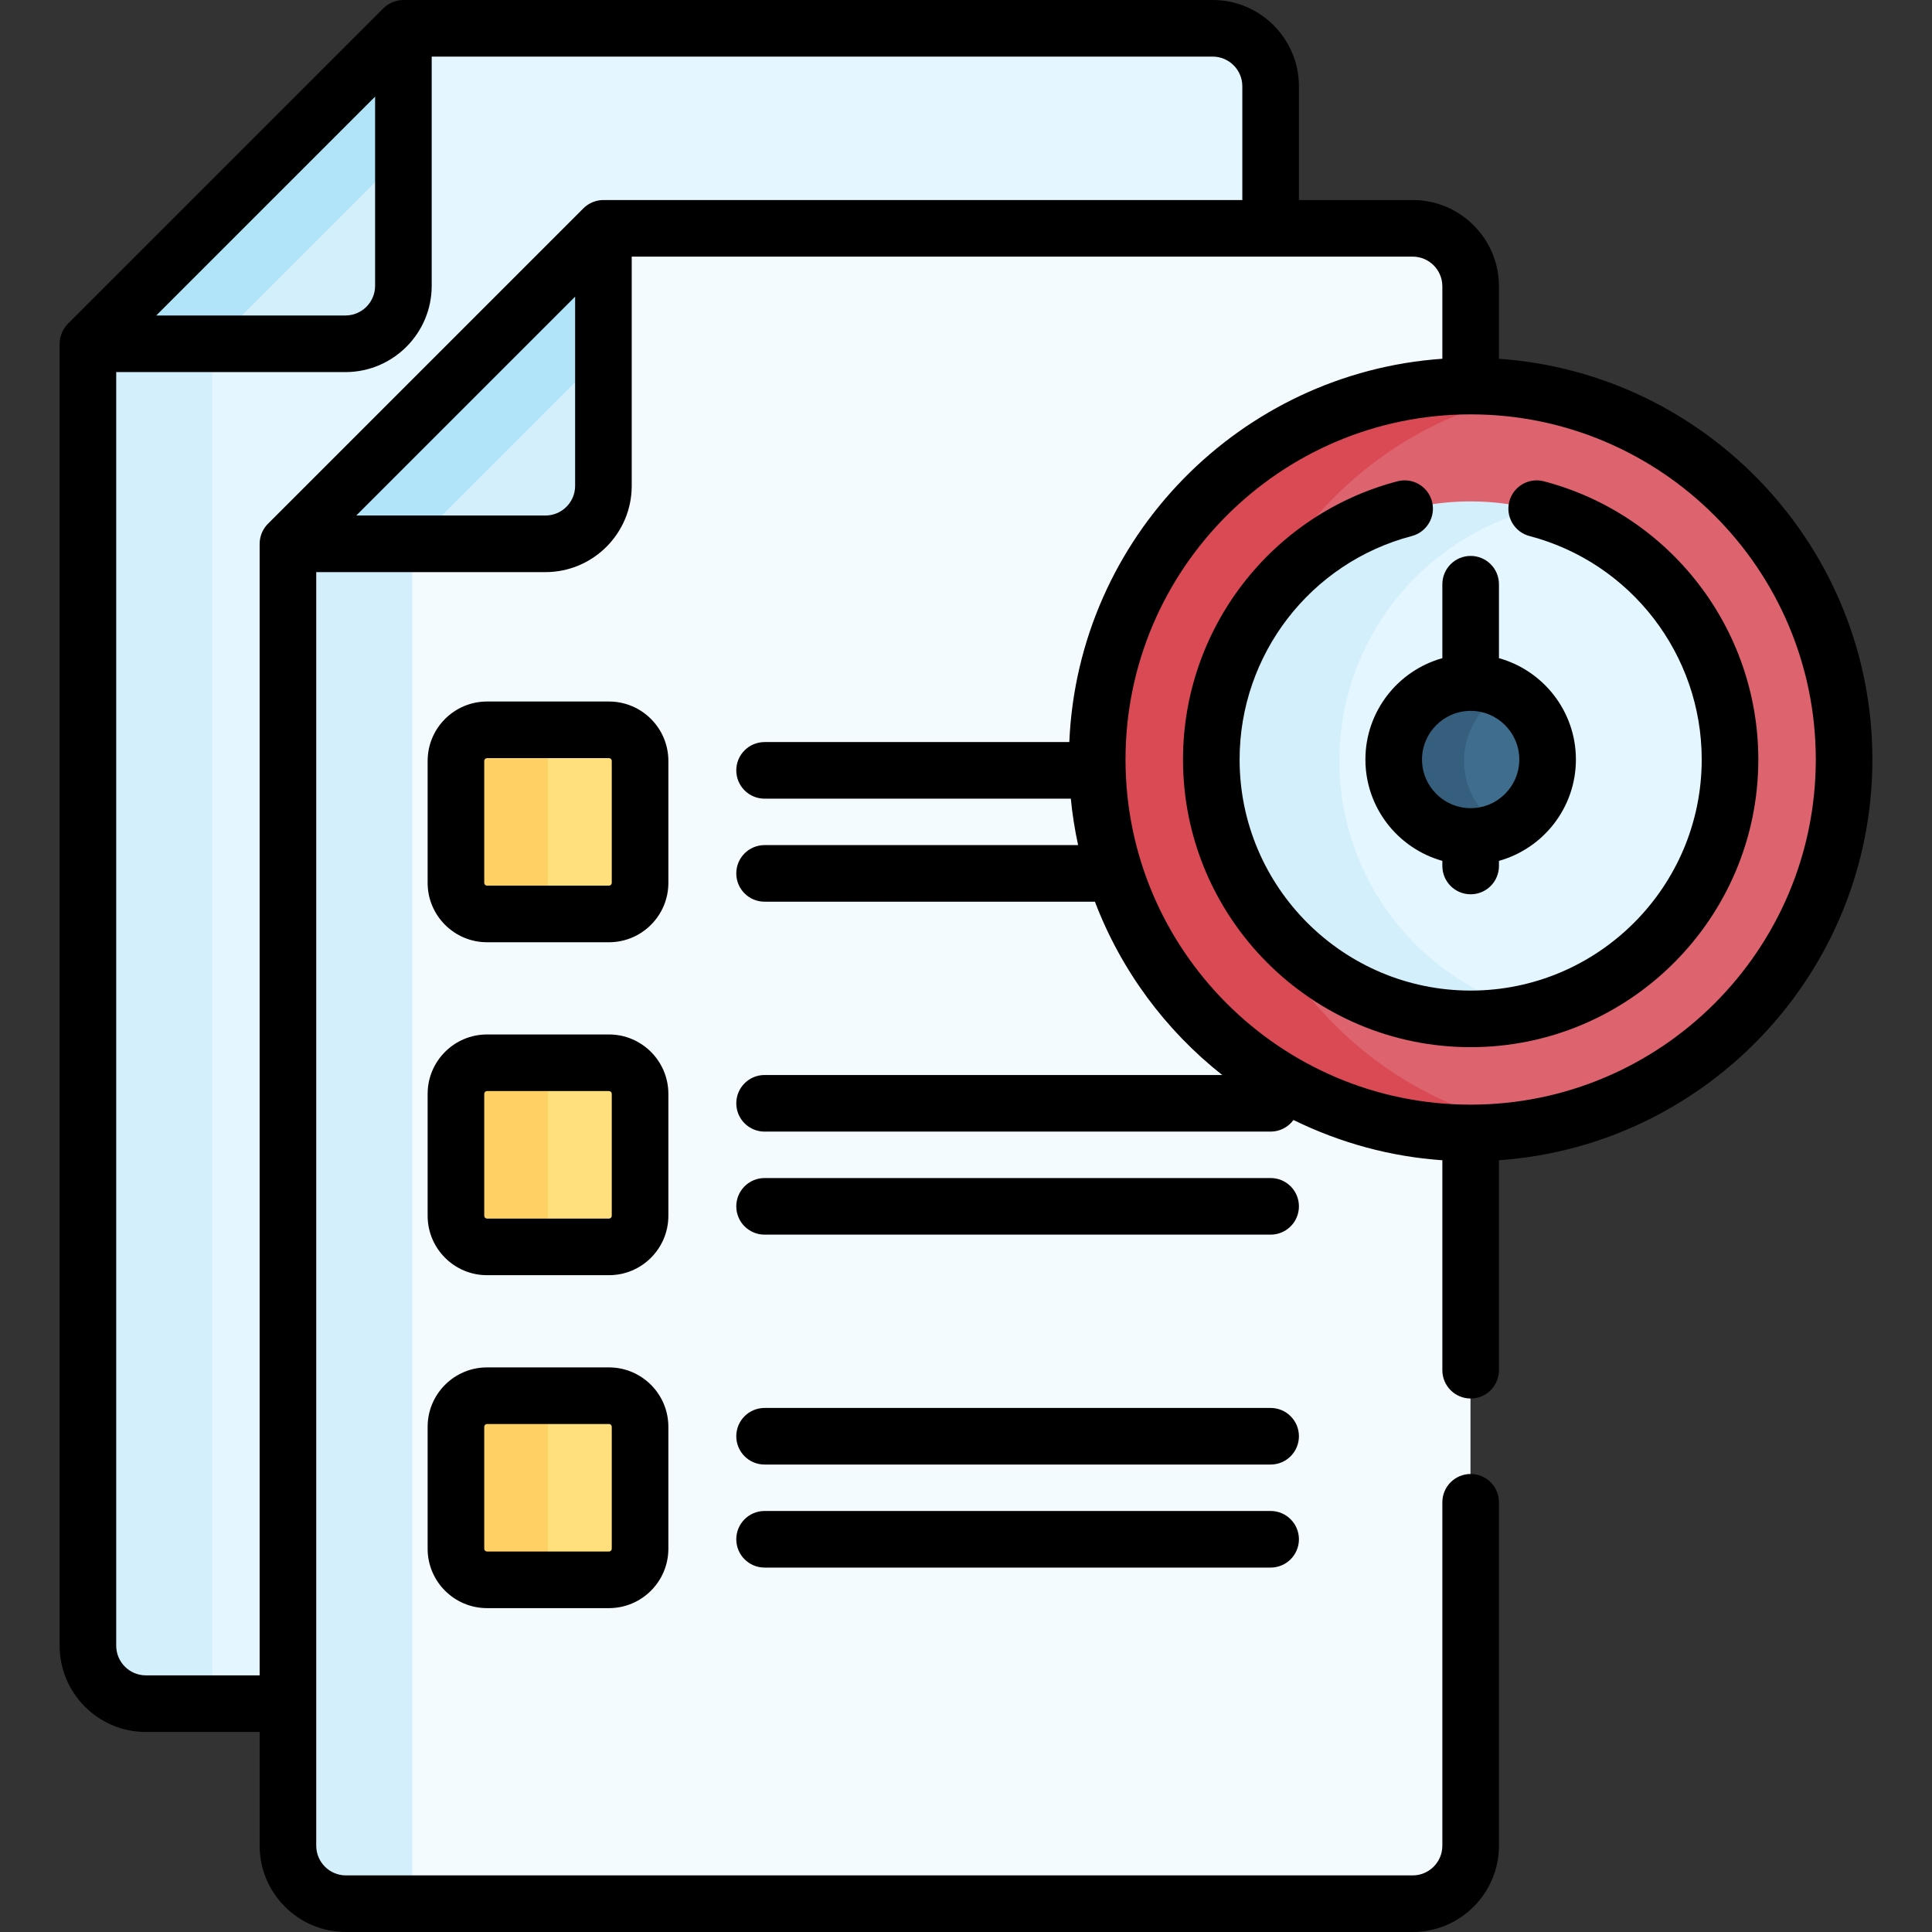<svg id="Capa_1" enable-background="new 0 0 512 512" height="512" viewBox="0 0 512 512" width="512" xmlns="http://www.w3.org/2000/svg"><rect x="0" y="0" width="512" height="512" fill="#333333" stroke="none"/><g><g><path d="m321.322 7.833h-214.46l-3.614 8.525-71.25 72.25-8.745 2.833v345.017c0 8.486 6.879 15.364 15.364 15.364h37.645l5.985-10.132v-292l80-81.833h168l6.437-7.016v-37.644c.002-8.485-6.877-15.364-15.362-15.364z" fill="#e4f6ff"/><path d="m31.999 88.608-8.745 2.833v345.017c0 8.486 6.879 15.364 15.364 15.364h17.636v-387.81z" fill="#d3effb"/><path d="m389.695 102.646v-26.44c0-8.485-6.879-15.364-15.365-15.364h-214.459l-2.623 6.766-72.5 73.25-8.485 3.592v345.018c0 8.485 6.879 15.364 15.365 15.364h282.703c8.485 0 15.365-6.879 15.365-15.364v-188.893l-7.5-11.217v-181.281z" fill="#f4fbff"/><path d="m84.749 140.858-8.485 3.592v345.018c0 8.485 6.879 15.364 15.365 15.364h17.636v-388.742z" fill="#d3effb"/><g fill="#ffe07d"><path d="m161.343 193.742h-32.322c-4.55 0-8.238 3.688-8.238 8.238v32.322c0 4.55 3.688 8.238 8.238 8.238h32.322c4.55 0 8.238-3.688 8.238-8.238v-32.322c0-4.55-3.689-8.238-8.238-8.238z"/><path d="m161.343 281.974h-32.322c-4.55 0-8.238 3.688-8.238 8.238v32.322c0 4.55 3.688 8.238 8.238 8.238h32.322c4.55 0 8.238-3.688 8.238-8.238v-32.322c0-4.549-3.689-8.238-8.238-8.238z"/><path d="m161.343 370.207h-32.322c-4.55 0-8.238 3.688-8.238 8.238v32.322c0 4.55 3.688 8.238 8.238 8.238h32.322c4.55 0 8.238-3.688 8.238-8.238v-32.322c0-4.55-3.689-8.238-8.238-8.238z"/></g><path d="m145.182 234.302v-32.322c0-4.55 3.688-8.238 8.238-8.238h-24.399c-4.55 0-8.238 3.688-8.238 8.238v32.322c0 4.55 3.688 8.238 8.238 8.238h24.399c-4.55 0-8.238-3.688-8.238-8.238z" fill="#ffd064"/><path d="m145.182 322.534v-32.322c0-4.55 3.688-8.238 8.238-8.238h-24.399c-4.55 0-8.238 3.688-8.238 8.238v32.322c0 4.55 3.688 8.238 8.238 8.238h24.399c-4.55 0-8.238-3.688-8.238-8.238z" fill="#ffd064"/><path d="m145.182 410.767v-32.322c0-4.55 3.688-8.238 8.238-8.238h-24.399c-4.55 0-8.238 3.688-8.238 8.238v32.322c0 4.55 3.688 8.238 8.238 8.238h24.399c-4.55 0-8.238-3.689-8.238-8.238z" fill="#ffd064"/><g><ellipse cx="389.695" cy="201.611" fill="#dd636e" rx="98.964" ry="98.964" transform="matrix(.707 -.707 .707 .707 -28.421 334.606)"/><path d="m324.723 201.611c0-48.861 35.411-89.446 81.968-97.505-5.523-.956-11.201-1.459-16.996-1.459-54.656 0-98.964 44.308-98.964 98.964 0 54.657 44.308 98.964 98.964 98.964 5.796 0 11.474-.503 16.996-1.459-46.557-8.059-81.968-48.645-81.968-97.505z" fill="#da4a54"/><ellipse cx="389.695" cy="201.611" fill="#e4f6ff" rx="68.733" ry="68.733" transform="matrix(.099 -.995 .995 .099 150.666 569.543)"/><path d="m354.954 201.611c0-32.094 21.998-59.046 51.737-66.611-5.436-1.383-11.13-2.122-16.996-2.122-37.96 0-68.733 30.773-68.733 68.733 0 37.961 30.773 68.733 68.733 68.733 5.867 0 11.56-.739 16.996-2.122-29.739-7.565-51.737-34.518-51.737-66.611z" fill="#d3effb"/><ellipse cx="389.695" cy="201.611" fill="#3f6d8e" rx="20.392" ry="20.392" transform="matrix(.099 -.995 .995 .099 150.666 569.543)"/><path d="m387.97 201.611c0-7.895 4.495-14.729 11.059-18.117-2.799-1.445-5.967-2.275-9.333-2.275-11.262 0-20.392 9.13-20.392 20.392s9.13 20.392 20.392 20.392c3.367 0 6.535-.83 9.333-2.275-6.564-3.389-11.059-10.222-11.059-18.117z" fill="#365e7d"/></g><path d="m23.254 91.441h68.244c8.485 0 15.364-6.879 15.364-15.364v-68.244z" fill="#d3effb"/><path d="m106.862 7.833-83.608 83.608h33l50.608-50.608z" fill="#b1e4f9"/><path d="m76.263 144.45h68.244c8.485 0 15.364-6.879 15.364-15.364v-68.244z" fill="#d3effb"/><path d="m159.871 60.842-83.607 83.608h33l50.607-50.608z" fill="#b1e4f9"/></g><g><path d="m361.846 201.278c0 12.781 8.644 23.574 20.392 26.859v1.358c0 4.143 3.357 7.5 7.5 7.5s7.5-3.357 7.5-7.5v-1.358c11.748-3.285 20.393-14.078 20.393-26.859s-8.645-23.575-20.393-26.86v-19.592c0-4.143-3.357-7.5-7.5-7.5s-7.5 3.357-7.5 7.5v19.592c-11.748 3.285-20.392 14.079-20.392 26.86zm27.892-12.892c7.109 0 12.893 5.783 12.893 12.893 0 7.108-5.783 12.892-12.893 12.892-7.108 0-12.892-5.783-12.892-12.892 0-7.11 5.783-12.893 12.892-12.893z"/><path d="m177.124 201.647c0-8.678-7.061-15.738-15.738-15.738h-32.321c-8.678 0-15.738 7.061-15.738 15.738v32.322c0 8.678 7.061 15.737 15.738 15.737h32.321c8.678 0 15.738-7.06 15.738-15.737zm-15 32.323c0 .406-.331.737-.738.737h-32.321c-.407 0-.738-.331-.738-.737v-32.322c0-.407.331-.738.738-.738h32.321c.407 0 .738.331.738.738z"/><path d="m177.124 289.88c0-8.678-7.061-15.738-15.738-15.738h-32.321c-8.678 0-15.738 7.061-15.738 15.738v32.321c0 8.678 7.061 15.738 15.738 15.738h32.321c8.678 0 15.738-7.061 15.738-15.738zm-15 32.321c0 .407-.331.738-.738.738h-32.321c-.407 0-.738-.331-.738-.738v-32.321c0-.407.331-.738.738-.738h32.321c.407 0 .738.331.738.738z"/><path d="m161.385 362.374h-32.321c-8.678 0-15.738 7.061-15.738 15.738v32.321c0 8.678 7.061 15.738 15.738 15.738h32.321c8.678 0 15.738-7.061 15.738-15.738v-32.321c.001-8.677-7.06-15.738-15.738-15.738zm.739 48.06c0 .407-.331.738-.738.738h-32.321c-.407 0-.738-.331-.738-.738v-32.321c0-.407.331-.738.738-.738h32.321c.407 0 .738.331.738.738z"/><path d="m336.729 312.193h-134.107c-4.143 0-7.5 3.357-7.5 7.5s3.357 7.5 7.5 7.5h134.107c4.143 0 7.5-3.357 7.5-7.5s-3.357-7.5-7.5-7.5z"/><path d="m336.729 373.12h-134.107c-4.143 0-7.5 3.357-7.5 7.5s3.357 7.5 7.5 7.5h134.107c4.143 0 7.5-3.357 7.5-7.5s-3.357-7.5-7.5-7.5z"/><path d="m336.729 400.425h-134.107c-4.143 0-7.5 3.357-7.5 7.5s3.357 7.5 7.5 7.5h134.107c4.143 0 7.5-3.357 7.5-7.5s-3.357-7.5-7.5-7.5z"/><path d="m389.738 370.621c4.143 0 7.5-3.357 7.5-7.5v-55.647c55.218-3.862 98.965-50.014 98.965-106.196 0-56.183-43.747-102.335-98.965-106.197v-19.207c0-12.607-10.257-22.864-22.864-22.864h-30.145v-30.145c0-12.608-10.257-22.865-22.864-22.865h-214.459c-1.874 0-3.842.736-5.304 2.196l-83.608 83.609c-1.328 1.329-2.196 3.242-2.196 5.304v345.018c0 12.607 10.257 22.864 22.864 22.864h30.145v30.145c-.001 12.607 10.256 22.864 22.863 22.864h282.703c12.607 0 22.864-10.257 22.864-22.865v-91.014c0-4.143-3.357-7.5-7.5-7.5s-7.5 3.357-7.5 7.5v91.014c0 4.337-3.528 7.865-7.864 7.865h-282.703c-4.336 0-7.864-3.528-7.864-7.865 0-16.284 0-326.376 0-337.517h60.744c12.607 0 22.864-10.257 22.864-22.864v-60.744h206.959c4.336 0 7.864 3.528 7.864 7.864v19.201c-53.343 3.717-96.519 47.136-98.859 101.581h-80.757c-4.143 0-7.5 3.357-7.5 7.5s3.357 7.5 7.5 7.5h81.155c.365 3.823 1.033 8.167 1.934 12.305h-83.088c-4.143 0-7.5 3.357-7.5 7.5s3.357 7.5 7.5 7.5h87.542c6.92 18.176 18.649 34.019 33.739 45.928h-121.281c-4.143 0-7.5 3.357-7.5 7.5s3.357 7.5 7.5 7.5h134.107c2.488 0 4.686-1.216 6.05-3.081 12.613 6.184 25.887 9.727 39.458 10.672v55.641c.001 4.143 3.358 7.5 7.501 7.5zm-290.332-345.014v50.137c0 4.336-3.528 7.864-7.864 7.864h-50.138zm53.009 103.147c0 4.336-3.528 7.864-7.864 7.864h-50.138l58.002-58.002zm176.814-75.744h-169.314c-1.885 0-3.851.745-5.304 2.196l-83.608 83.608c-1.315 1.316-2.196 3.225-2.196 5.304v299.872h-30.145c-4.336 0-7.864-3.528-7.864-7.864v-337.518h60.744c12.607 0 22.864-10.257 22.864-22.864v-60.744h206.959c4.336 0 7.864 3.528 7.864 7.865zm-30.955 148.268c0-50.434 41.03-91.465 91.464-91.465s91.465 41.031 91.465 91.465-41.031 91.464-91.465 91.464-91.464-41.03-91.464-91.464z"/><path d="m465.971 201.278c0-34.627-23.369-64.947-56.829-73.732-3.996-1.053-8.106 1.343-9.158 5.35-1.052 4.006 1.343 8.106 5.35 9.158 26.871 7.056 45.638 31.409 45.638 59.225 0 33.765-27.469 61.233-61.233 61.233s-61.233-27.469-61.233-61.233c0-27.814 18.767-52.169 45.638-59.225 4.007-1.052 6.401-5.152 5.35-9.158s-5.152-6.407-9.158-5.35c-33.46 8.785-56.829 39.105-56.829 73.732 0 42.035 34.198 76.233 76.233 76.233s76.231-34.198 76.231-76.233z"/></g></g></svg>